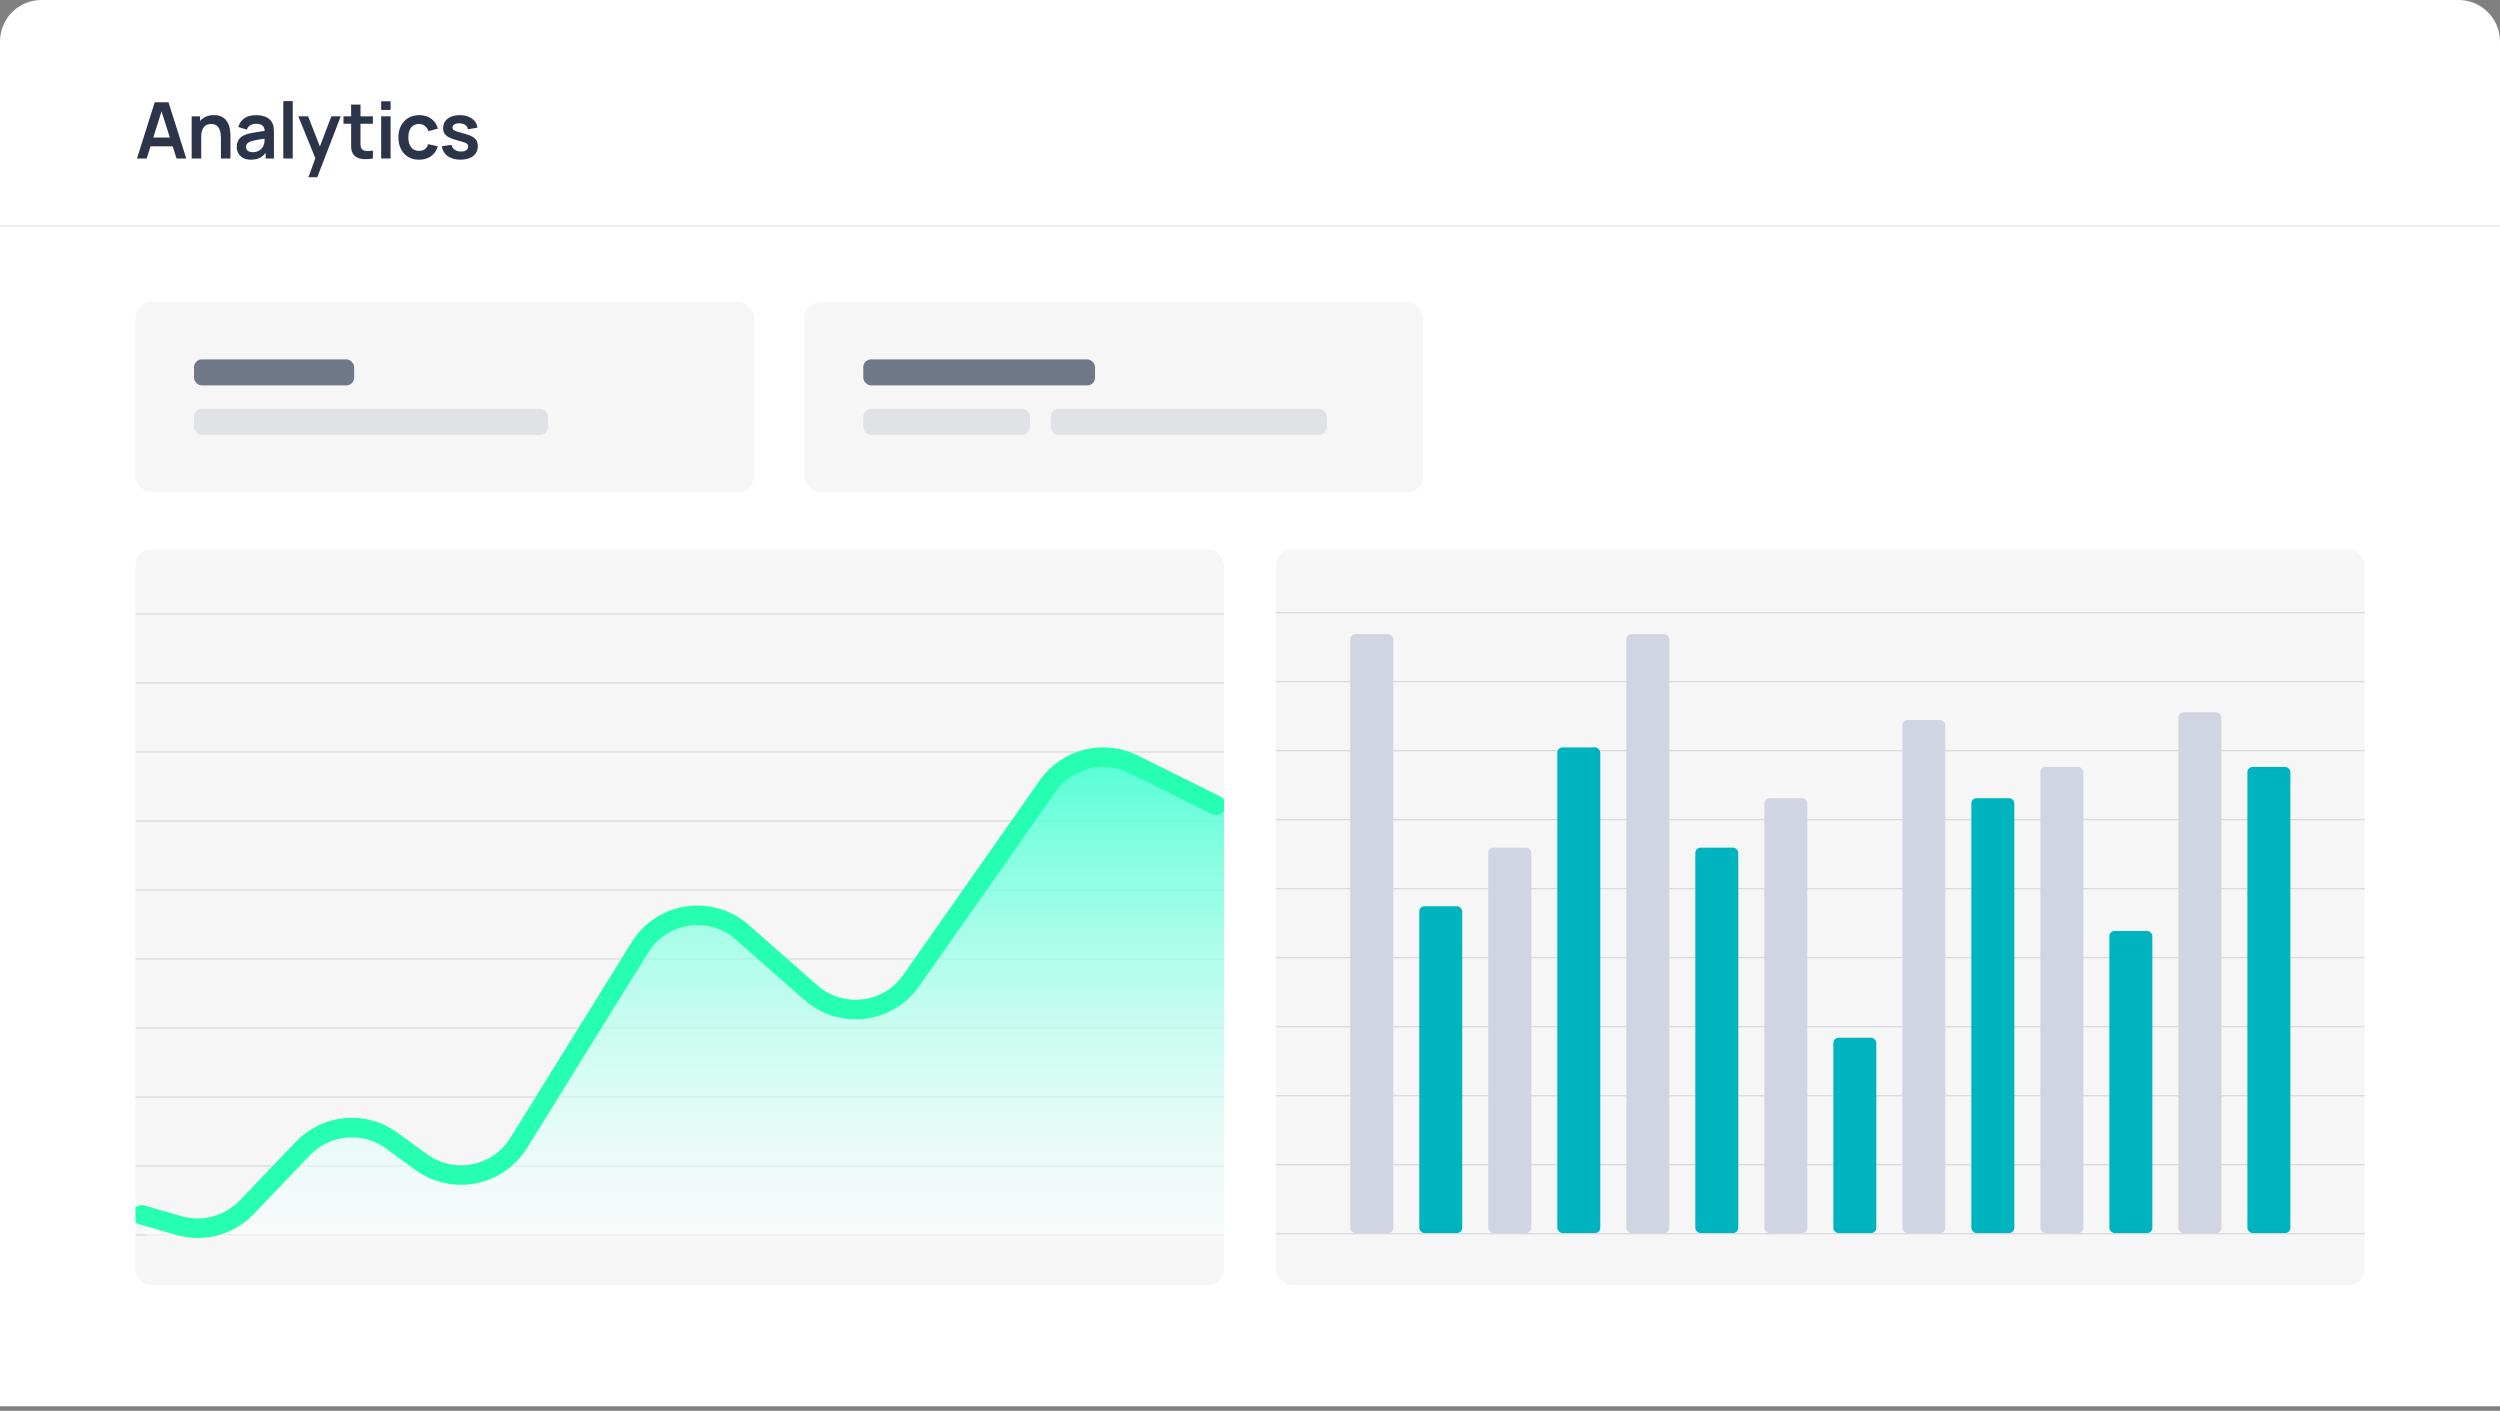 <svg width="482" height="272" viewBox="0 0 482 272" fill="none" xmlns="http://www.w3.org/2000/svg">
<rect x="0" y="0" width="482" height="272" fill="#808080" stroke="none"/>
<path d="M0 8C0 3.582 3.582 0 8 0H474C478.418 0 482 3.582 482 8V271.125H0V8Z" fill="white"/>
<path d="M26.411 30.56L29.83 19.715H32.488L35.908 30.56H34.04L30.937 20.83H31.344L28.278 30.56H26.411ZM28.316 28.21V26.516H34.01V28.21H28.316Z" fill="#2C3449"/>
<path d="M42.594 30.56V26.644C42.594 26.388 42.576 26.104 42.541 25.793C42.506 25.482 42.423 25.183 42.292 24.897C42.167 24.605 41.976 24.367 41.72 24.181C41.469 23.995 41.128 23.903 40.696 23.903C40.465 23.903 40.236 23.94 40.011 24.015C39.785 24.091 39.579 24.221 39.393 24.407C39.212 24.588 39.067 24.839 38.956 25.16C38.846 25.477 38.791 25.883 38.791 26.38L37.714 25.921C37.714 25.228 37.847 24.601 38.113 24.038C38.384 23.476 38.78 23.029 39.303 22.698C39.825 22.361 40.467 22.193 41.231 22.193C41.833 22.193 42.33 22.293 42.722 22.494C43.113 22.695 43.425 22.951 43.656 23.262C43.887 23.574 44.057 23.905 44.168 24.256C44.278 24.608 44.349 24.942 44.379 25.258C44.414 25.57 44.431 25.823 44.431 26.019V30.56H42.594ZM36.953 30.56V22.426H38.572V24.949H38.791V30.56H36.953Z" fill="#2C3449"/>
<path d="M48.37 30.786C47.782 30.786 47.285 30.676 46.879 30.455C46.472 30.229 46.163 29.93 45.952 29.558C45.746 29.187 45.644 28.778 45.644 28.331C45.644 27.939 45.709 27.588 45.839 27.277C45.97 26.96 46.171 26.689 46.442 26.463C46.713 26.232 47.065 26.044 47.496 25.898C47.823 25.793 48.204 25.698 48.641 25.612C49.083 25.527 49.56 25.449 50.072 25.379C50.589 25.303 51.129 25.223 51.691 25.138L51.044 25.507C51.048 24.944 50.923 24.53 50.667 24.264C50.411 23.998 49.979 23.865 49.371 23.865C49.005 23.865 48.651 23.95 48.31 24.121C47.968 24.292 47.73 24.585 47.594 25.002L45.937 24.483C46.138 23.795 46.52 23.242 47.082 22.826C47.649 22.409 48.413 22.201 49.371 22.201C50.094 22.201 50.73 22.319 51.277 22.555C51.829 22.791 52.238 23.177 52.505 23.714C52.65 24 52.738 24.294 52.768 24.595C52.798 24.892 52.813 25.215 52.813 25.567V30.56H51.224V28.798L51.488 29.084C51.121 29.672 50.692 30.103 50.2 30.379C49.713 30.651 49.103 30.786 48.37 30.786ZM48.731 29.34C49.143 29.34 49.495 29.267 49.786 29.122C50.077 28.976 50.308 28.798 50.479 28.587C50.654 28.376 50.772 28.178 50.833 27.992C50.928 27.761 50.981 27.497 50.991 27.201C51.006 26.9 51.013 26.657 51.013 26.471L51.571 26.636C51.023 26.722 50.554 26.797 50.162 26.862C49.771 26.928 49.434 26.99 49.153 27.051C48.872 27.106 48.623 27.169 48.407 27.239C48.197 27.314 48.018 27.402 47.873 27.503C47.727 27.603 47.614 27.718 47.534 27.849C47.459 27.98 47.421 28.133 47.421 28.308C47.421 28.509 47.471 28.687 47.572 28.843C47.672 28.994 47.818 29.114 48.008 29.205C48.204 29.295 48.445 29.34 48.731 29.34Z" fill="#2C3449"/>
<path d="M54.623 30.56V19.489H56.438V30.56H54.623Z" fill="#2C3449"/>
<path d="M59.463 34.175L61.029 29.875L61.059 31.14L57.512 22.426H59.402L61.918 28.873H61.436L63.883 22.426H65.698L61.165 34.175H59.463Z" fill="#2C3449"/>
<path d="M71.891 30.56C71.354 30.661 70.826 30.703 70.309 30.688C69.797 30.678 69.338 30.585 68.931 30.41C68.524 30.229 68.216 29.945 68.005 29.558C67.819 29.207 67.721 28.848 67.711 28.482C67.701 28.115 67.696 27.701 67.696 27.239V20.167H69.503V27.134C69.503 27.46 69.506 27.746 69.511 27.992C69.521 28.238 69.574 28.439 69.669 28.595C69.85 28.896 70.138 29.064 70.535 29.099C70.932 29.134 71.384 29.114 71.891 29.039V30.56ZM66.22 23.85V22.426H71.891V23.85H66.22Z" fill="#2C3449"/>
<path d="M73.489 21.191V19.527H75.304V21.191H73.489ZM73.489 30.56V22.426H75.304V30.56H73.489Z" fill="#2C3449"/>
<path d="M80.791 30.786C79.953 30.786 79.237 30.6 78.645 30.229C78.052 29.852 77.598 29.34 77.281 28.692C76.97 28.045 76.812 27.312 76.807 26.493C76.812 25.66 76.975 24.922 77.297 24.279C77.623 23.631 78.085 23.124 78.682 22.758C79.28 22.386 79.99 22.201 80.814 22.201C81.737 22.201 82.518 22.434 83.156 22.901C83.799 23.363 84.218 23.995 84.414 24.799L82.606 25.288C82.466 24.852 82.232 24.513 81.906 24.272C81.579 24.026 81.208 23.903 80.791 23.903C80.319 23.903 79.93 24.015 79.624 24.241C79.317 24.462 79.091 24.769 78.946 25.16C78.8 25.552 78.728 25.996 78.728 26.493C78.728 27.267 78.901 27.892 79.247 28.369C79.594 28.846 80.108 29.084 80.791 29.084C81.273 29.084 81.652 28.974 81.928 28.753C82.21 28.532 82.42 28.213 82.561 27.796L84.414 28.21C84.163 29.039 83.723 29.677 83.096 30.123C82.468 30.565 81.7 30.786 80.791 30.786Z" fill="#2C3449"/>
<path d="M88.762 30.786C87.758 30.786 86.942 30.56 86.314 30.108C85.687 29.656 85.305 29.021 85.17 28.203L87.022 27.917C87.118 28.318 87.329 28.635 87.655 28.866C87.981 29.097 88.393 29.212 88.89 29.212C89.327 29.212 89.663 29.127 89.899 28.956C90.14 28.78 90.261 28.542 90.261 28.241C90.261 28.055 90.216 27.907 90.125 27.796C90.04 27.681 89.849 27.57 89.553 27.465C89.257 27.359 88.802 27.226 88.19 27.066C87.507 26.885 86.965 26.692 86.563 26.486C86.161 26.275 85.873 26.026 85.697 25.74C85.521 25.454 85.433 25.108 85.433 24.701C85.433 24.194 85.566 23.752 85.832 23.375C86.099 22.999 86.47 22.71 86.947 22.509C87.424 22.303 87.986 22.201 88.634 22.201C89.267 22.201 89.826 22.298 90.314 22.494C90.806 22.69 91.202 22.969 91.504 23.33C91.805 23.692 91.99 24.116 92.061 24.603L90.208 24.934C90.163 24.588 90.005 24.314 89.734 24.113C89.468 23.913 89.111 23.8 88.664 23.774C88.237 23.749 87.894 23.815 87.632 23.97C87.371 24.121 87.241 24.334 87.241 24.61C87.241 24.766 87.293 24.899 87.399 25.01C87.504 25.12 87.715 25.231 88.032 25.341C88.353 25.451 88.83 25.587 89.463 25.748C90.11 25.913 90.627 26.104 91.014 26.32C91.406 26.531 91.687 26.785 91.858 27.081C92.033 27.377 92.121 27.736 92.121 28.158C92.121 28.976 91.822 29.619 91.225 30.086C90.632 30.553 89.811 30.786 88.762 30.786Z" fill="#2C3449"/>
<rect x="26.109" y="58.242" width="119.245" height="36.652" rx="3.013" fill="#F6F6F7"/>
<rect x="155.145" y="58.242" width="119.245" height="36.652" rx="3.013" fill="#F6F6F7"/>
<rect x="246.023" y="105.939" width="209.871" height="141.839" rx="3.013" fill="#F6F6F7"/>
<rect x="246.023" y="237.988" width="0.251" height="209.871" transform="rotate(-90 246.023 237.988)" fill="#71788A" fill-opacity="0.22"/>
<rect x="246.023" y="224.682" width="0.251" height="209.871" transform="rotate(-90 246.023 224.682)" fill="#71788A" fill-opacity="0.22"/>
<rect x="246.023" y="211.377" width="0.251" height="209.871" transform="rotate(-90 246.023 211.377)" fill="#71788A" fill-opacity="0.22"/>
<rect x="246.023" y="198.072" width="0.251" height="209.871" transform="rotate(-90 246.023 198.072)" fill="#71788A" fill-opacity="0.22"/>
<rect x="246.023" y="184.767" width="0.251" height="209.871" transform="rotate(-90 246.023 184.767)" fill="#71788A" fill-opacity="0.22"/>
<rect x="246.023" y="171.462" width="0.251" height="209.871" transform="rotate(-90 246.023 171.462)" fill="#71788A" fill-opacity="0.22"/>
<rect x="246.023" y="158.156" width="0.251" height="209.871" transform="rotate(-90 246.023 158.156)" fill="#71788A" fill-opacity="0.22"/>
<rect x="246.023" y="144.851" width="0.251" height="209.871" transform="rotate(-90 246.023 144.851)" fill="#71788A" fill-opacity="0.22"/>
<rect x="246.023" y="131.546" width="0.251" height="209.871" transform="rotate(-90 246.023 131.546)" fill="#71788A" fill-opacity="0.22"/>
<rect x="246.023" y="118.241" width="0.251" height="209.871" transform="rotate(-90 246.023 118.241)" fill="#71788A" fill-opacity="0.22"/>
<rect x="37.406" y="69.287" width="30.878" height="5.021" rx="1.506" fill="#71788A"/>
<rect x="166.441" y="69.287" width="44.685" height="5.021" rx="1.506" fill="#71788A"/>
<rect x="37.406" y="78.827" width="68.283" height="5.021" rx="1.506" fill="#E0E2E5"/>
<rect x="166.441" y="78.827" width="32.133" height="5.021" rx="1.506" fill="#E0E2E5"/>
<rect x="202.59" y="78.827" width="53.221" height="5.021" rx="1.506" fill="#E0E2E5"/>
<rect x="260.332" y="122.257" width="8.284" height="115.479" rx="1.004" fill="#D1D5E1"/>
<rect x="273.637" y="174.725" width="8.284" height="63.011" rx="1.004" fill="#00B4BF"/>
<rect x="286.942" y="163.428" width="8.284" height="74.308" rx="1.004" fill="#D1D5E1"/>
<rect x="300.248" y="144.098" width="8.284" height="93.638" rx="1.004" fill="#00B4BF"/>
<rect x="313.553" y="122.257" width="8.284" height="115.479" rx="1.004" fill="#D1D5E1"/>
<rect x="326.858" y="163.428" width="8.284" height="74.308" rx="1.004" fill="#00B4BF"/>
<rect x="340.163" y="153.889" width="8.284" height="83.848" rx="1.004" fill="#D1D5E1"/>
<rect x="353.469" y="200.08" width="8.284" height="37.656" rx="1.004" fill="#00B4BF"/>
<rect x="366.774" y="138.826" width="8.284" height="98.91" rx="1.004" fill="#D1D5E1"/>
<rect x="380.079" y="153.888" width="8.284" height="83.848" rx="1.004" fill="#00B4BF"/>
<rect x="393.384" y="147.864" width="8.284" height="89.873" rx="1.004" fill="#D1D5E1"/>
<rect x="406.689" y="179.495" width="8.284" height="58.242" rx="1.004" fill="#00B4BF"/>
<rect x="419.995" y="137.32" width="8.284" height="100.417" rx="1.004" fill="#D1D5E1"/>
<rect x="433.3" y="147.864" width="8.284" height="89.873" rx="1.004" fill="#00B4BF"/>
<g clip-path="url(#clip0_1010_29957)">
<rect x="26.109" y="105.939" width="209.871" height="141.839" rx="3.013" fill="#F6F6F7"/>
<rect x="26.109" y="238.238" width="0.251" height="209.871" transform="rotate(-90 26.109 238.238)" fill="#71788A" fill-opacity="0.22"/>
<rect x="26.109" y="224.933" width="0.251" height="209.871" transform="rotate(-90 26.109 224.933)" fill="#71788A" fill-opacity="0.22"/>
<rect x="26.109" y="211.628" width="0.251" height="209.871" transform="rotate(-90 26.109 211.628)" fill="#71788A" fill-opacity="0.22"/>
<rect x="26.109" y="198.323" width="0.251" height="209.871" transform="rotate(-90 26.109 198.323)" fill="#71788A" fill-opacity="0.22"/>
<rect x="26.109" y="185.018" width="0.251" height="209.871" transform="rotate(-90 26.109 185.018)" fill="#71788A" fill-opacity="0.22"/>
<rect x="26.109" y="171.712" width="0.251" height="209.871" transform="rotate(-90 26.109 171.712)" fill="#71788A" fill-opacity="0.22"/>
<rect x="26.109" y="158.407" width="0.251" height="209.871" transform="rotate(-90 26.109 158.407)" fill="#71788A" fill-opacity="0.22"/>
<rect x="26.109" y="145.102" width="0.251" height="209.871" transform="rotate(-90 26.109 145.102)" fill="#71788A" fill-opacity="0.22"/>
<rect x="26.109" y="131.797" width="0.251" height="209.871" transform="rotate(-90 26.109 131.797)" fill="#71788A" fill-opacity="0.22"/>
<rect x="26.109" y="118.491" width="0.251" height="209.871" transform="rotate(-90 26.109 118.491)" fill="#71788A" fill-opacity="0.22"/>
<path d="M38.479 237.157L29.695 234.841C28.519 234.53 27.367 235.418 27.367 236.634C27.367 237.659 28.198 238.489 29.222 238.489H237.238V157.025C237.238 155.953 236.618 154.979 235.648 154.524L219.582 146.995C213.839 144.304 206.992 146.131 203.352 151.325L176.913 189.056C172.447 195.429 163.432 196.504 157.593 191.359L144.418 179.752C138.354 174.41 128.943 175.805 124.689 182.675L101.363 220.353C97.358 226.821 88.694 228.509 82.554 224.016L76.965 219.926C71.678 216.057 64.343 216.706 59.817 221.443L47.139 234.712C44.913 237.043 41.596 237.979 38.479 237.157Z" fill="url(#paint0_linear_1010_29957)"/>
<path d="M27.367 234.227L34.483 236.288C39.153 237.641 44.187 236.287 47.548 232.775L58.41 221.424C62.934 216.696 70.259 216.048 75.543 219.909L81.192 224.036C87.328 228.52 95.983 226.834 99.988 220.375L123.379 182.65C127.634 175.789 137.034 174.396 143.096 179.728L156.344 191.382C162.181 196.517 171.185 195.443 175.651 189.08L202.008 151.524C205.715 146.243 212.724 144.462 218.502 147.332L234.477 155.269" stroke="#26FFB2" stroke-width="3.766" stroke-linecap="round" stroke-linejoin="round"/>
</g>
<rect y="43.43" width="482" height="0.251" fill="#E0E2E5"/>
<defs>
<linearGradient id="paint0_linear_1010_29957" x1="132.236" y1="142.34" x2="132.236" y2="238.489" gradientUnits="userSpaceOnUse">
<stop stop-color="#49FFD3"/>
<stop offset="1" stop-color="white" stop-opacity="0.42"/>
</linearGradient>
<clipPath id="clip0_1010_29957">
<rect width="209.871" height="141.839" fill="white" transform="translate(26.109 105.939)"/>
</clipPath>
</defs>
</svg>
